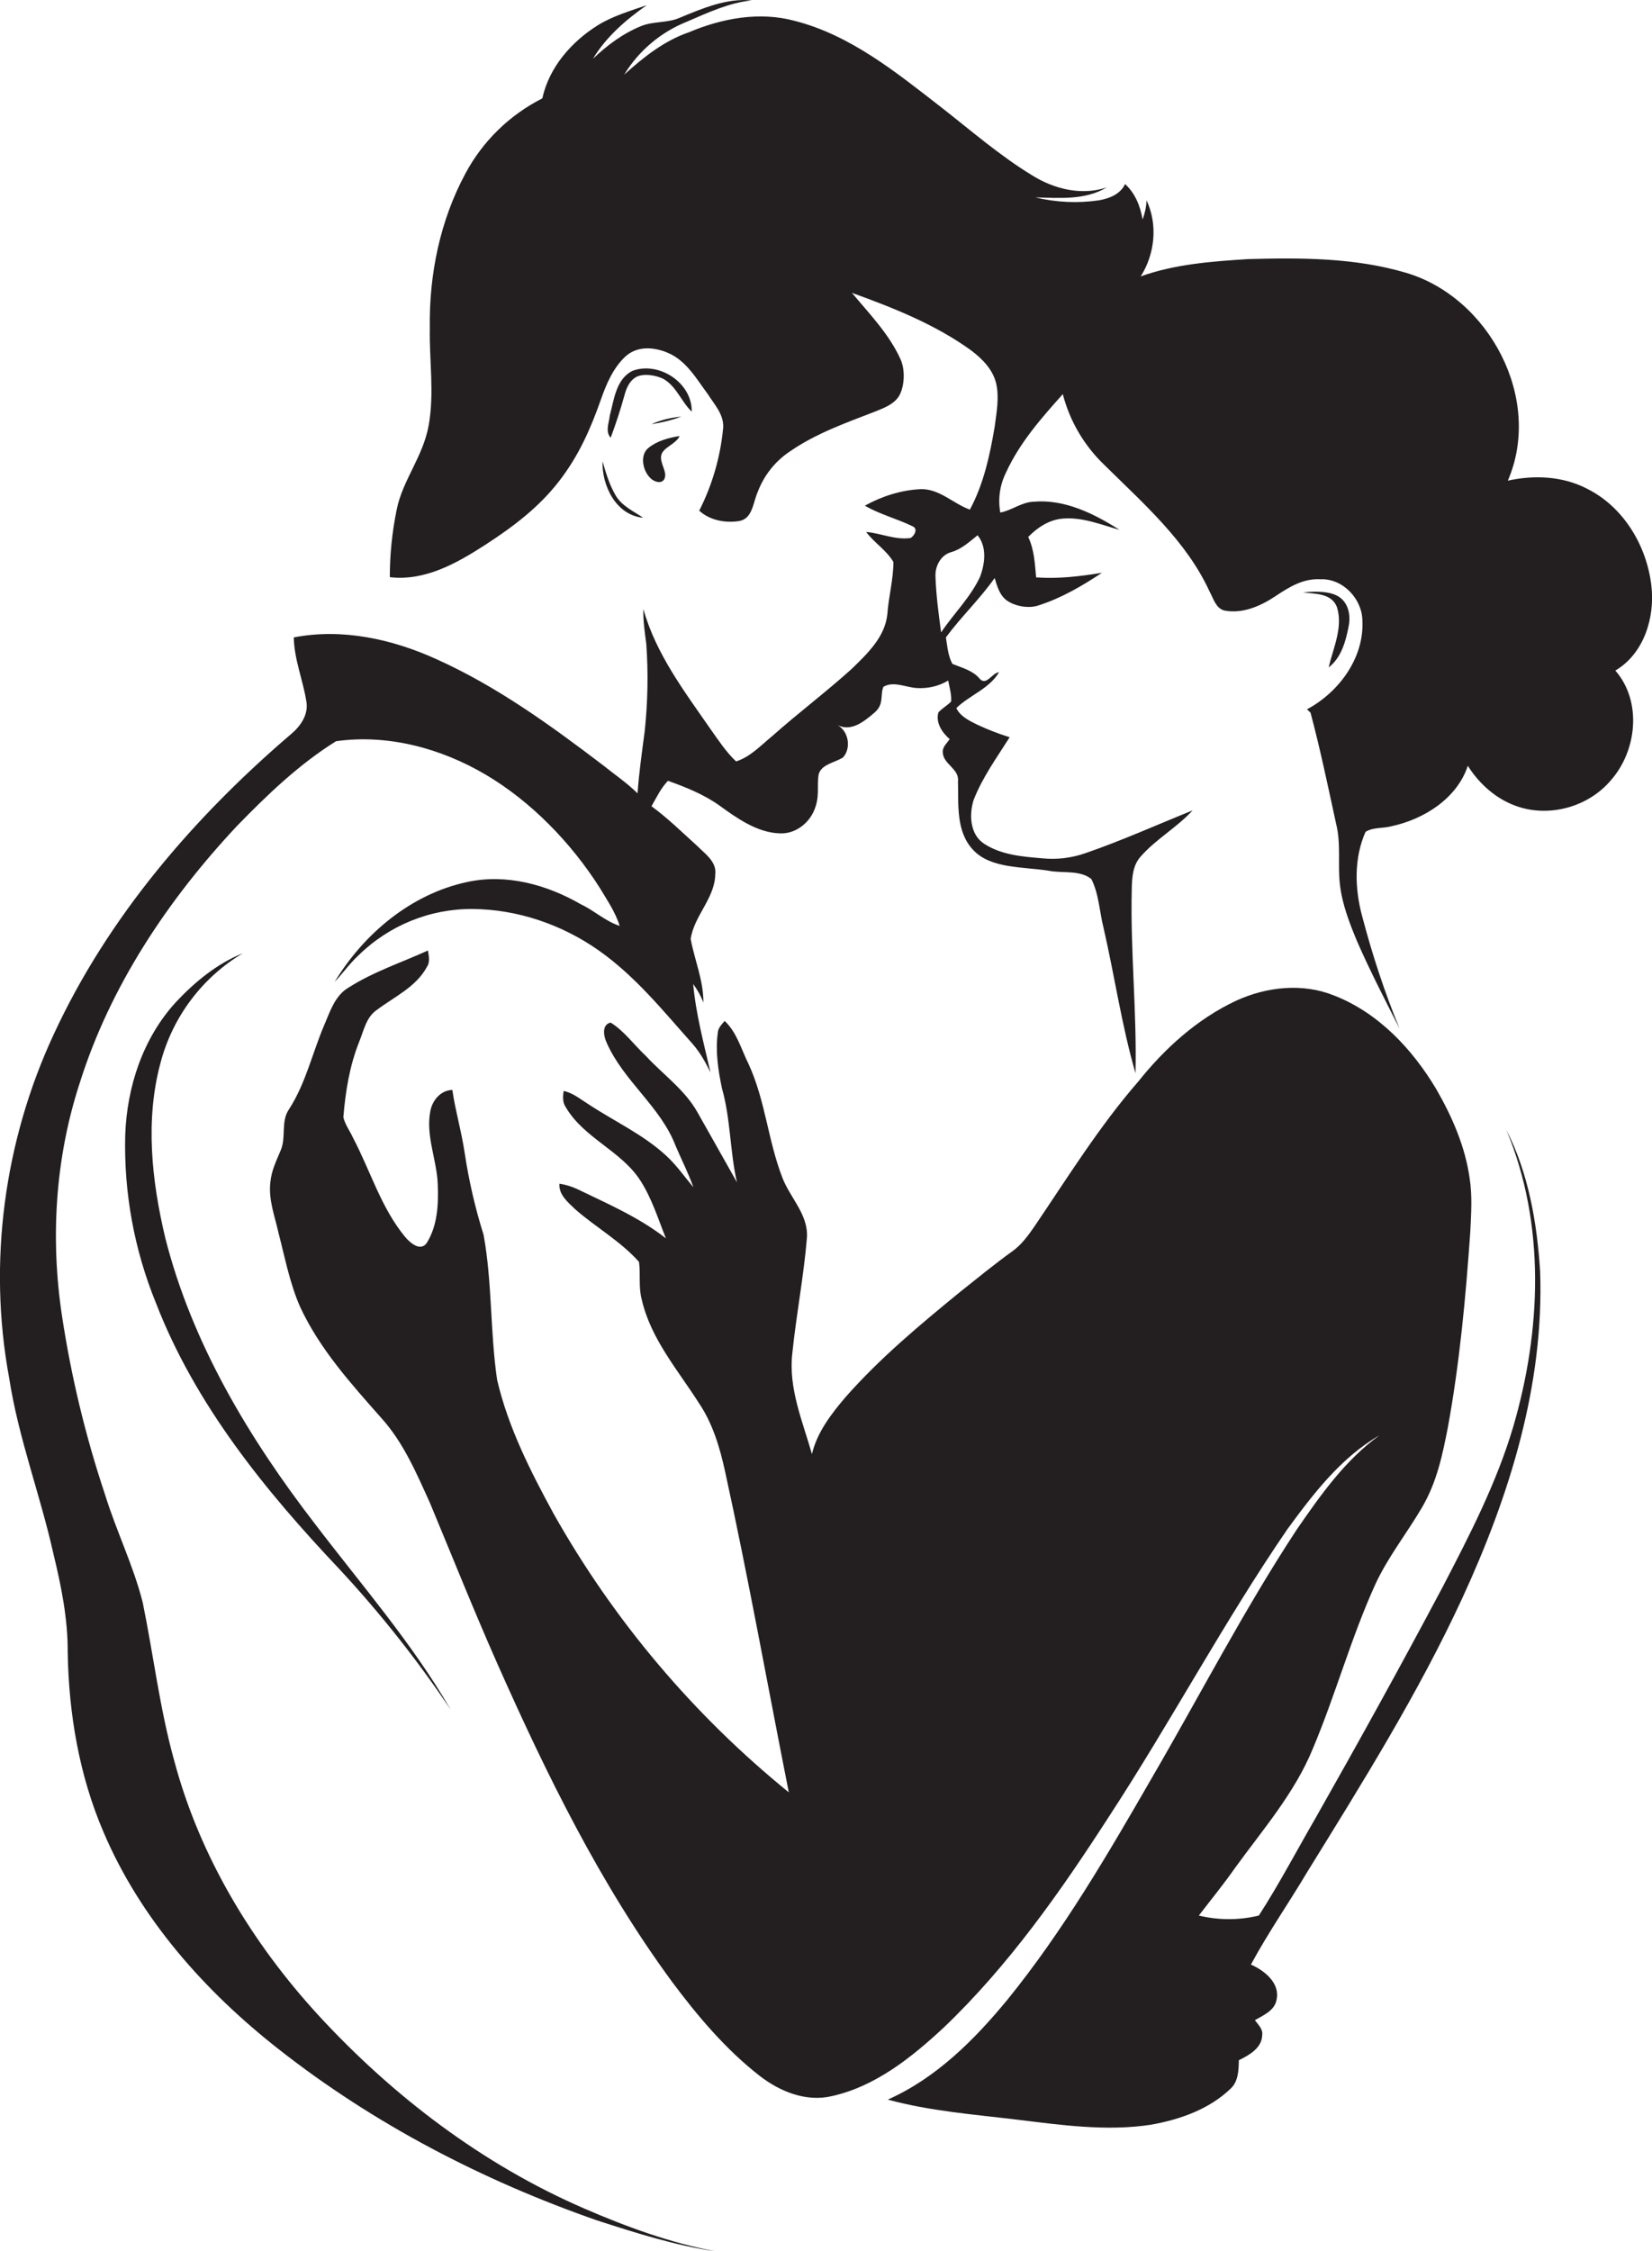 <?xml version="1.0" encoding="utf-8"?>
<!-- Generator: Adobe Illustrator 19.2.0, SVG Export Plug-In . SVG Version: 6.00 Build 0)  -->
<svg version="1.1" id="Layer_1" xmlns="http://www.w3.org/2000/svg" xmlns:xlink="http://www.w3.org/1999/xlink" x="0px" y="0px"
	 viewBox="0 0 792.9 1080" style="enable-background:new 0 0 792.9 1080;" xml:space="preserve">
<style type="text/css">
	.st0{fill:#231F20;}
</style>
<title>biseeise_couple_flat_black_logo_White_background_b427d708-ed69-4ba0-96ee-3b18f8fa92bb</title>
<path class="st0" d="M792.6,281c-2.2-19.2-13.4-37.9-31-46.6c-11.6-6-25.4-6.6-37.9-3.8c17-39.2-9-88.1-49.1-99.8
	c-24.5-7.2-50.3-7.2-75.5-6.5c-17.4,1.1-35.1,2.4-51.6,8.3c6.8-10.7,8.3-24.8,2.8-36.5c-0.1,3.1-0.8,6.3-1.9,9.2
	c-1.1-6.4-3.5-12.5-8.4-17c-2.3,4.9-7.5,6.9-12.5,7.8c-10.2,1.5-20.6,1-30.6-1.4c11.6,0.3,24,1.4,34.3-4.8
	c-12.1,4.1-25.4,0.8-36-5.9c-15.6-9.5-29.4-21.6-43.8-32.8c-21.4-16.6-43.3-34.4-70-41.2c-17-4.6-34.9-1.2-50.8,5.5
	c-11.9,4.1-21.8,12-31,20.3c7-11.5,17.6-20.4,30.1-25.4c10-4.3,20.2-9.1,31.1-10.2c-12-1.2-23.6,3.8-34.5,8.3
	c-5.8,2.6-12.4,1.6-18.3,3.9c-8.8,3.5-16.6,9.3-23.4,15.8c6.3-10.5,15.8-18.7,25.8-25.7c-8.1,2.8-16.4,5.2-23.6,9.7
	c-12.6,7.9-23.3,20.2-26.5,35c-15.8,8-28.7,20.6-37,36.2c-12.1,22.5-17.4,48.4-17,73.9c-0.3,15.5,2.2,31.1-0.5,46.5
	s-12.5,26.3-15.4,40.7c-2.2,10.7-3.3,21.5-3.3,32.4c16.8,2,32.2-6.7,45.8-15.5s25.8-18.1,35.4-30.5s15.2-25.3,20.1-39.2
	c2.6-7.4,5.8-15,11.6-20.5s14.1-4.7,20.6-1.9c8.8,3.7,13.7,12.5,19.2,19.9c3.1,4.9,7.7,9.7,7.3,16c-1.3,13.9-5.2,27.4-11.5,39.8
	c5,4.6,12.4,6,19,5s6.8-8.8,9-13.8c3-8,8.4-14.9,15.5-19.6c12.4-8.6,26.8-13.7,40.8-19.1c4.1-1.7,8.8-3.3,11.4-7.2s3.5-12.3,0.9-18
	c-5.5-12.1-14.9-21.7-23.3-31.8c19.9,7.2,39.9,15.1,57.2,27.6c5.3,4,10.4,9.1,12,15.8s0.2,14-0.7,20.9c-2.3,13.6-5.3,27.5-11.9,39.7
	c-8.1-2.9-14.7-10.2-23.8-9.8s-18.5,3.4-26.6,7.9c7.2,4.2,15.3,6.2,22.7,9.8c3,1.1,1.2,4.5-0.7,5.7c-7.3,1.1-14.3-2.3-21.4-2.9
	c3.9,5.2,9.8,8.8,13.1,14.4c0,8.4-2.3,16.6-2.9,25c-1.1,11-9.6,19-17.1,26.3c-12.3,11.1-25.6,21.1-38,32.1
	c-5.5,4.5-10.6,10.1-17.5,12.3c-4.7-4.4-8.3-9.9-12-15.1c-12.6-18.2-26.5-36.4-32.5-58c-0.2,5.7,0.7,11.2,1.4,16.8
	c1,14,0.7,28.1-0.8,42.1c-1.3,9.8-2.7,19.6-3.4,29.5c-5.1-5-11-9-16.6-13.5c-25.1-19.1-50.9-37.8-79.8-50.8
	c-21.3-9.7-45.3-15-68.6-10.5c0.2,10.7,4.5,20.6,6.1,31.1c0.9,6.1-2.9,11.5-7.3,15.2c-46.8,40-88,87.9-114,144.1
	C2,547.3-5.9,605.7,4.4,661.1c4.4,28.7,14.9,55.9,21.2,84.2c3.8,15.6,7,31.4,6.9,47.5c0.5,29.4,5.5,59,17.2,86.2
	c17.7,41.6,48.6,76.3,83.9,104c45.8,36,98.2,63.2,153.1,82.3c18.6,6,37.4,12,56.8,14.8c-21.9-4.1-42.9-11.8-63.2-20.6
	c-48.7-21.1-91.8-53.9-127.6-92.8c-31.8-34.7-56.8-76.1-69-121.7c-7-25-10-50.8-15.2-76.2C64,751,55.8,734.5,50.4,717
	c-9.3-27.8-16.2-56.4-20.6-85.4c-5.7-37.3-3.3-75.9,8.4-111.8c14.6-46.6,42.4-88.2,75.6-123.6c14.5-14.9,29.8-29.6,47.5-40.6
	c24.9-3.5,50.4,3.4,71.9,16.1s40.8,32.4,54.7,54.3c3.5,5.9,7.5,11.6,9.5,18.2c-6.8-2.2-12.1-7.3-18.5-10.3
	c-16.4-9.5-36-14.9-54.9-10.7c-26.8,5.8-49.4,24.8-63.4,47.9c3.9-4.1,7.2-8.8,11.3-12.6c14.7-14.5,34.5-22.6,55.1-22.4
	c21.5,0.2,42.8,7.5,60.4,19.9s30.9,29,45,44.8c3.6,4.1,6.2,8.8,8.6,13.7c-3.2-14-7-28-8.3-42.4c2,2.7,3.7,5.7,4.9,8.9
	c0.1-10.5-4.2-20.3-6.1-30.5c1.6-11.1,11.5-19.4,11.8-30.9c0.8-6.1-4.8-9.9-8.6-13.7c-7.2-6.5-14.2-13.4-22-19.1
	c2.4-4.2,4.5-8.7,7.9-12.2c8.7,3.1,17.4,6.6,24.9,12s17.7,12.9,28.7,13.2c7.3,0.4,13.9-4.6,16.6-11.1s1.3-11.1,2-16.5
	s7.7-6.2,11.8-8.8c4.1-4.5,2.7-12.6-2.6-15.5c6.7,3.3,12.9-1.9,17.7-6s2.6-8.3,4.3-12.4c4.9-2.9,10.8,0.3,16.1,0.6s10.5-0.9,15-3.6
	c0.6,3.3,1.7,6.7,1.4,10.1c-1.9,1.9-4.3,3.2-6.1,5.2c-1.4,4.9,1.8,9.7,5.4,12.8c-1.3,2-3.5,3.7-3.3,6.3c0.1,5.7,8,7.9,7.3,13.9
	c0.3,11.2-1.1,24.2,7.4,33.1s23.8,7.9,35.9,9.8c6.8,1.4,15-0.5,20.7,4c3.7,7.3,3.9,15.8,5.9,23.6c5.3,23.1,8.7,46.8,15.3,69.6
	c0.7-29.4-2.5-58.7-1.8-88.1c0.1-5.6,0.4-11.7,4.4-16c7.3-8.3,17.3-13.8,24.8-22c-17.1,6.9-34,14.5-51.4,20.5
	c-6.6,2.3-13.6,3.2-20.5,2.5c-9.7-0.8-20-1.6-28.3-7.1c-6.7-4.5-7.1-13.9-4.9-20.9c4.2-10.8,11.1-20.3,17.3-30.1
	c-5.4-1.7-10.6-3.7-15.7-6.1c-3.8-1.9-8-3.9-9.9-7.9c6.4-6.2,15.9-9.3,20.5-17.2c-3.4,0.3-6.1,6.9-9.4,3s-8.4-5.1-13-7
	c-2.1-3.9-2.4-8.4-3.1-12.7c7.3-9.9,16.3-18.4,23.4-28.5c1.2,4,2.4,8.4,6,10.9s10.2,4,15.2,2.2c10.9-3.5,20.8-9.3,30.3-15.6
	c-10.4,1.7-21,3-31.6,2.2c-0.6-6.6-0.9-13.3-3.8-19.4c4.4-4.5,10.1-8.3,16.6-8.8c9.4-0.8,18.3,2.9,27.2,5.4
	c-12.2-7.8-26.4-14.8-41.2-13.5c-5.8,0.2-10.5,4.2-16,5.2c-1.2-6.6-0.2-13.3,2.8-19.3c6.5-14.2,16.9-26,27.2-37.5
	c3.4,13.1,10.4,24.9,20.2,34.2c18.6,18.4,39.2,36.3,50.3,60.6c1.8,3.2,2.9,7.9,7,9c8.8,1.7,17.4-2.1,24.6-6.9s13.5-8.5,21.6-8.1
	c10.8-0.4,20.1,9.5,20.1,20.1c0.8,17.8-11.4,34.2-26.6,42.3l1.7,1.6c4.7,17.6,8.4,35.5,12.3,53.4c2.4,9.5,0.7,19.4,1.8,29
	s4.6,18.5,8.2,27.2c6.2,14.2,13.4,28.1,20.4,41.9c-7.2-17.5-13.1-35.5-17.9-53.8c-3.6-13.2-4-27.9,1.6-40.5
	c3.6-2.3,8.4-1.6,12.4-2.7c15.6-3.3,31.5-13.3,36.7-29c5.6,8.9,14,16.3,24.1,19.6c15.6,5.2,34-0.1,44.6-12.7
	c12.5-14.2,15-37.8,2.1-52.6C789.1,313.6,794.4,296.1,792.6,281z M470.5,276.5c-4.6,10-12.7,17.8-18.8,26.9
	c-1.2-8.9-2.4-17.8-2.7-26.7c-0.3-5,2.5-10.4,7.5-11.8s8.8-5,12.7-8.1c4.5,5.5,3.6,13.4,1.3,19.6L470.5,276.5z"/>
<path class="st0" d="M723,542.1c18.9,45.1,16.8,96.5,3.2,142.7c-8,26.9-21,52-33.9,76.8c-19.7,37.1-40,73.8-60.7,110.3
	c-9.1,15.7-17.6,31.9-27.4,47.1c-9.5,2.3-19.3,2.3-28.8,0c5.8-7.6,11.9-15,17.4-22.9c13.3-18.3,28.5-35.8,37.2-56.9
	c11-26,18.4-53.4,30.1-79.1c6-13,15-24.3,22.3-36.7s9.9-25.3,12.5-38.5c5.7-31.1,8.6-62.6,10.8-94.2c0.4-8.4,1-16.8-0.3-25.2
	c-2.1-15.3-8.4-29.7-16-42.9c-11.5-19.3-27.8-36.7-49.1-45c-15.1-6.1-32.4-4.2-47,2.5c-18.6,8.7-34.2,22.8-46.9,38.7
	c-18.8,21.6-33.9,46-49.9,69.6c-3,4.3-6.2,8.8-10.6,11.9c-8.6,6.2-16.9,13-25.2,19.6c-19.2,15.7-38.3,31.6-54.8,50.3
	c-6.9,8.1-13.7,16.9-16.2,27.4c-4.5-15.8-11.4-31.7-9.4-48.5c1.9-18.5,5.5-36.9,7-55.4c0.7-11.2-8.3-19.2-11.9-29
	c-6.8-17.6-8.1-36.9-16.1-54.2c-3.5-7-5.6-15.2-11.5-20.7c-1.4,1.7-3.2,3.4-3.3,5.8c-1.2,8.8,0.2,17.9,2,26.5
	c4.2,14.7,3.8,30.2,7.2,45.1l-18.9-33.5c-6.1-10.9-16.5-18.1-24.8-27.1c-5.7-5.3-10.3-11.9-16.9-16c-4.4,0.9-3.4,6.6-1.9,9.7
	c8.1,18.4,25.9,30.6,33.1,49.5c2.8,6.6,6.1,13,8.5,19.8c-4.3-5.1-8.1-10.6-13-15.1c-11-10.2-24.9-16.5-37.3-24.7
	c-3.9-2.4-7.5-5.5-12-6.4c-0.3,2.6-0.6,5.4,1,7.7c8.7,15,26.8,21,36,35.5c5.4,8.5,8.4,18.2,12.1,27.5c-12.9-10.1-28-16.6-42.7-23.7
	c-2.7-1.2-5.5-2.1-8.4-2.5c-0.4,5.2,4,8.8,7.4,12.1c10,8.8,21.9,15.4,30.8,25.4c0.8,5.9-0.3,12.1,1.3,18
	c4.3,18.9,17.3,33.8,27.5,49.8c6.6,9.8,10,21.3,12.5,32.7c11.2,51.1,20.4,102.6,30.6,154c-45.7-37.1-84-82.4-112.9-133.7
	c-11.1-20.4-21.8-41.4-27.1-64.2c-3.4-23-2.3-46.6-6.5-69.6c-4-12.7-7-25.7-9-38.8c-1.5-10.4-4.5-20.4-6-30.7
	c-5.7,0.2-9.7,5.1-10.6,10.4c-2.2,11.8,3.2,23.2,3.6,34.9c0.4,9.6-0.1,20-5.4,28.3c-3.1,4-7.9-0.3-10.2-3
	c-11.6-14-16.7-31.8-25.1-47.7c-1.5-3.3-3.8-6.3-4.6-9.8c1-12.3,3-24.7,7.6-36.2c2.2-5.4,3.4-11.9,8.5-15.3
	c8.5-6.4,18.9-11,24.1-20.8c1.5-2.3,0.8-5.1,0.4-7.7c-12.7,5.8-26.2,10.2-38.1,17.8c-6.5,3.8-8.8,11.3-11.6,17.8
	c-5.8,13.5-8.9,28.1-17,40.6c-4,5.8-1.3,13.3-3.9,19.5s-4.4,9.8-5,15.2c-1.1,8.5,2.1,16.6,3.9,24.7c3.1,11.9,5.4,24.2,10.4,35.5
	c9.4,20.2,24.5,36.9,39.1,53.4c10.5,11.7,16.7,26.3,23.1,40.4c10.8,25.9,21.2,52,32.6,77.7c23.5,52.9,49.2,105.3,83.6,152.1
	c12.3,16.5,25.8,32.5,42.1,45.2c9.7,7.5,22.3,12.7,34.8,9.7c20.9-4.7,38.2-18.6,53.6-32.9c31.2-29.8,56.1-65.3,79.4-101.4
	c29.6-45.3,55-93.2,85.6-137.8c12.4-16.9,25.6-34.2,44.1-44.9c-16.5,11.9-28.3,28.7-39.7,45.2c-25.4,38.6-46.5,79.6-69.7,119.4
	c-21.1,36.6-42.5,73.3-69.2,106.2c-15.9,19.3-34.2,37.6-57.4,47.9c20.2,5.5,41.2,7.1,61.9,9.6s43.2,5.8,64.7,2.4
	c13.8-2.5,27.7-7.4,38-17.3c3.7-3.5,3.8-8.9,3.9-13.6c4.9-2.4,11-5.8,11.2-11.9c0.5-3-1.9-5.1-3.5-7.3c4.1-2.4,9.5-4.6,10.4-9.8
	c1.8-8-5.8-14-12.3-16.9c8.2-15.2,18.1-29.4,26.9-44.2c26.5-42.9,53.4-85.8,74.6-131.7c22.6-49,39.3-102.3,37.3-156.8
	C737.7,586.7,733.7,563,723,542.1z"/>
<path class="st0" d="M116.6,457.3c-12.4,5-23,13.7-32.1,23.4c-15.9,17.3-23.6,40.7-24.4,63.9c-0.7,27.5,4.3,54.9,14.7,80.4
	c18.9,48.9,52.5,90.2,88.2,127.9c19.5,21,37.3,43.5,53.3,67.3c-18.5-32-42.9-59.9-65.2-89.2c-31.6-41-59-86.6-71.8-137.2
	c-6.5-27.4-9.7-56.6-2.2-84.1C82.9,487.8,97.1,468.9,116.6,457.3z"/>
<path class="st0" d="M647.3,300.5c1-4.9,0.1-10.6-4.1-13.8s-11.9-3.1-17.8-2.5c5.9,0.8,13.7,0.3,16.3,7.1c3,9.7-1.8,19.5-4,28.9
	C643.8,315.5,645.9,307.7,647.3,300.5z"/>
<path class="st0" d="M303.6,177.9c-7.9,3.9-8.9,13.8-10.9,21.4c-0.4,3.5-2.3,7.8,0.4,10.7c2.5-6.7,4.7-13.4,6.6-20.3
	c0.9-3.4,2.4-7,5.6-8.8s9.5-1.1,13.5,1.1c6,3.7,8.3,10.8,13.2,15.5C332.3,183.7,316.3,173.2,303.6,177.9z"/>
<path class="st0" d="M308.7,248.4c-4.7-3.2-10.2-5.6-13.2-10.7s-4.7-10.8-6.3-16.4C288.8,233,295.7,247.2,308.7,248.4z"/>
<path class="st0" d="M326.2,209.2c-5.3,0.8-10.8,2.3-15,5.7s-2.8,11,1.1,14.6c1.8,1.8,5.8,3,6.8-0.3s-2.6-7.2-1.7-10.9
	S324.3,213.2,326.2,209.2z"/>
<path class="st0" d="M312.6,203.5c4.9-0.7,9.7-1.9,14.4-3.6C322,200.3,317.2,201.5,312.6,203.5z"/>
</svg>
